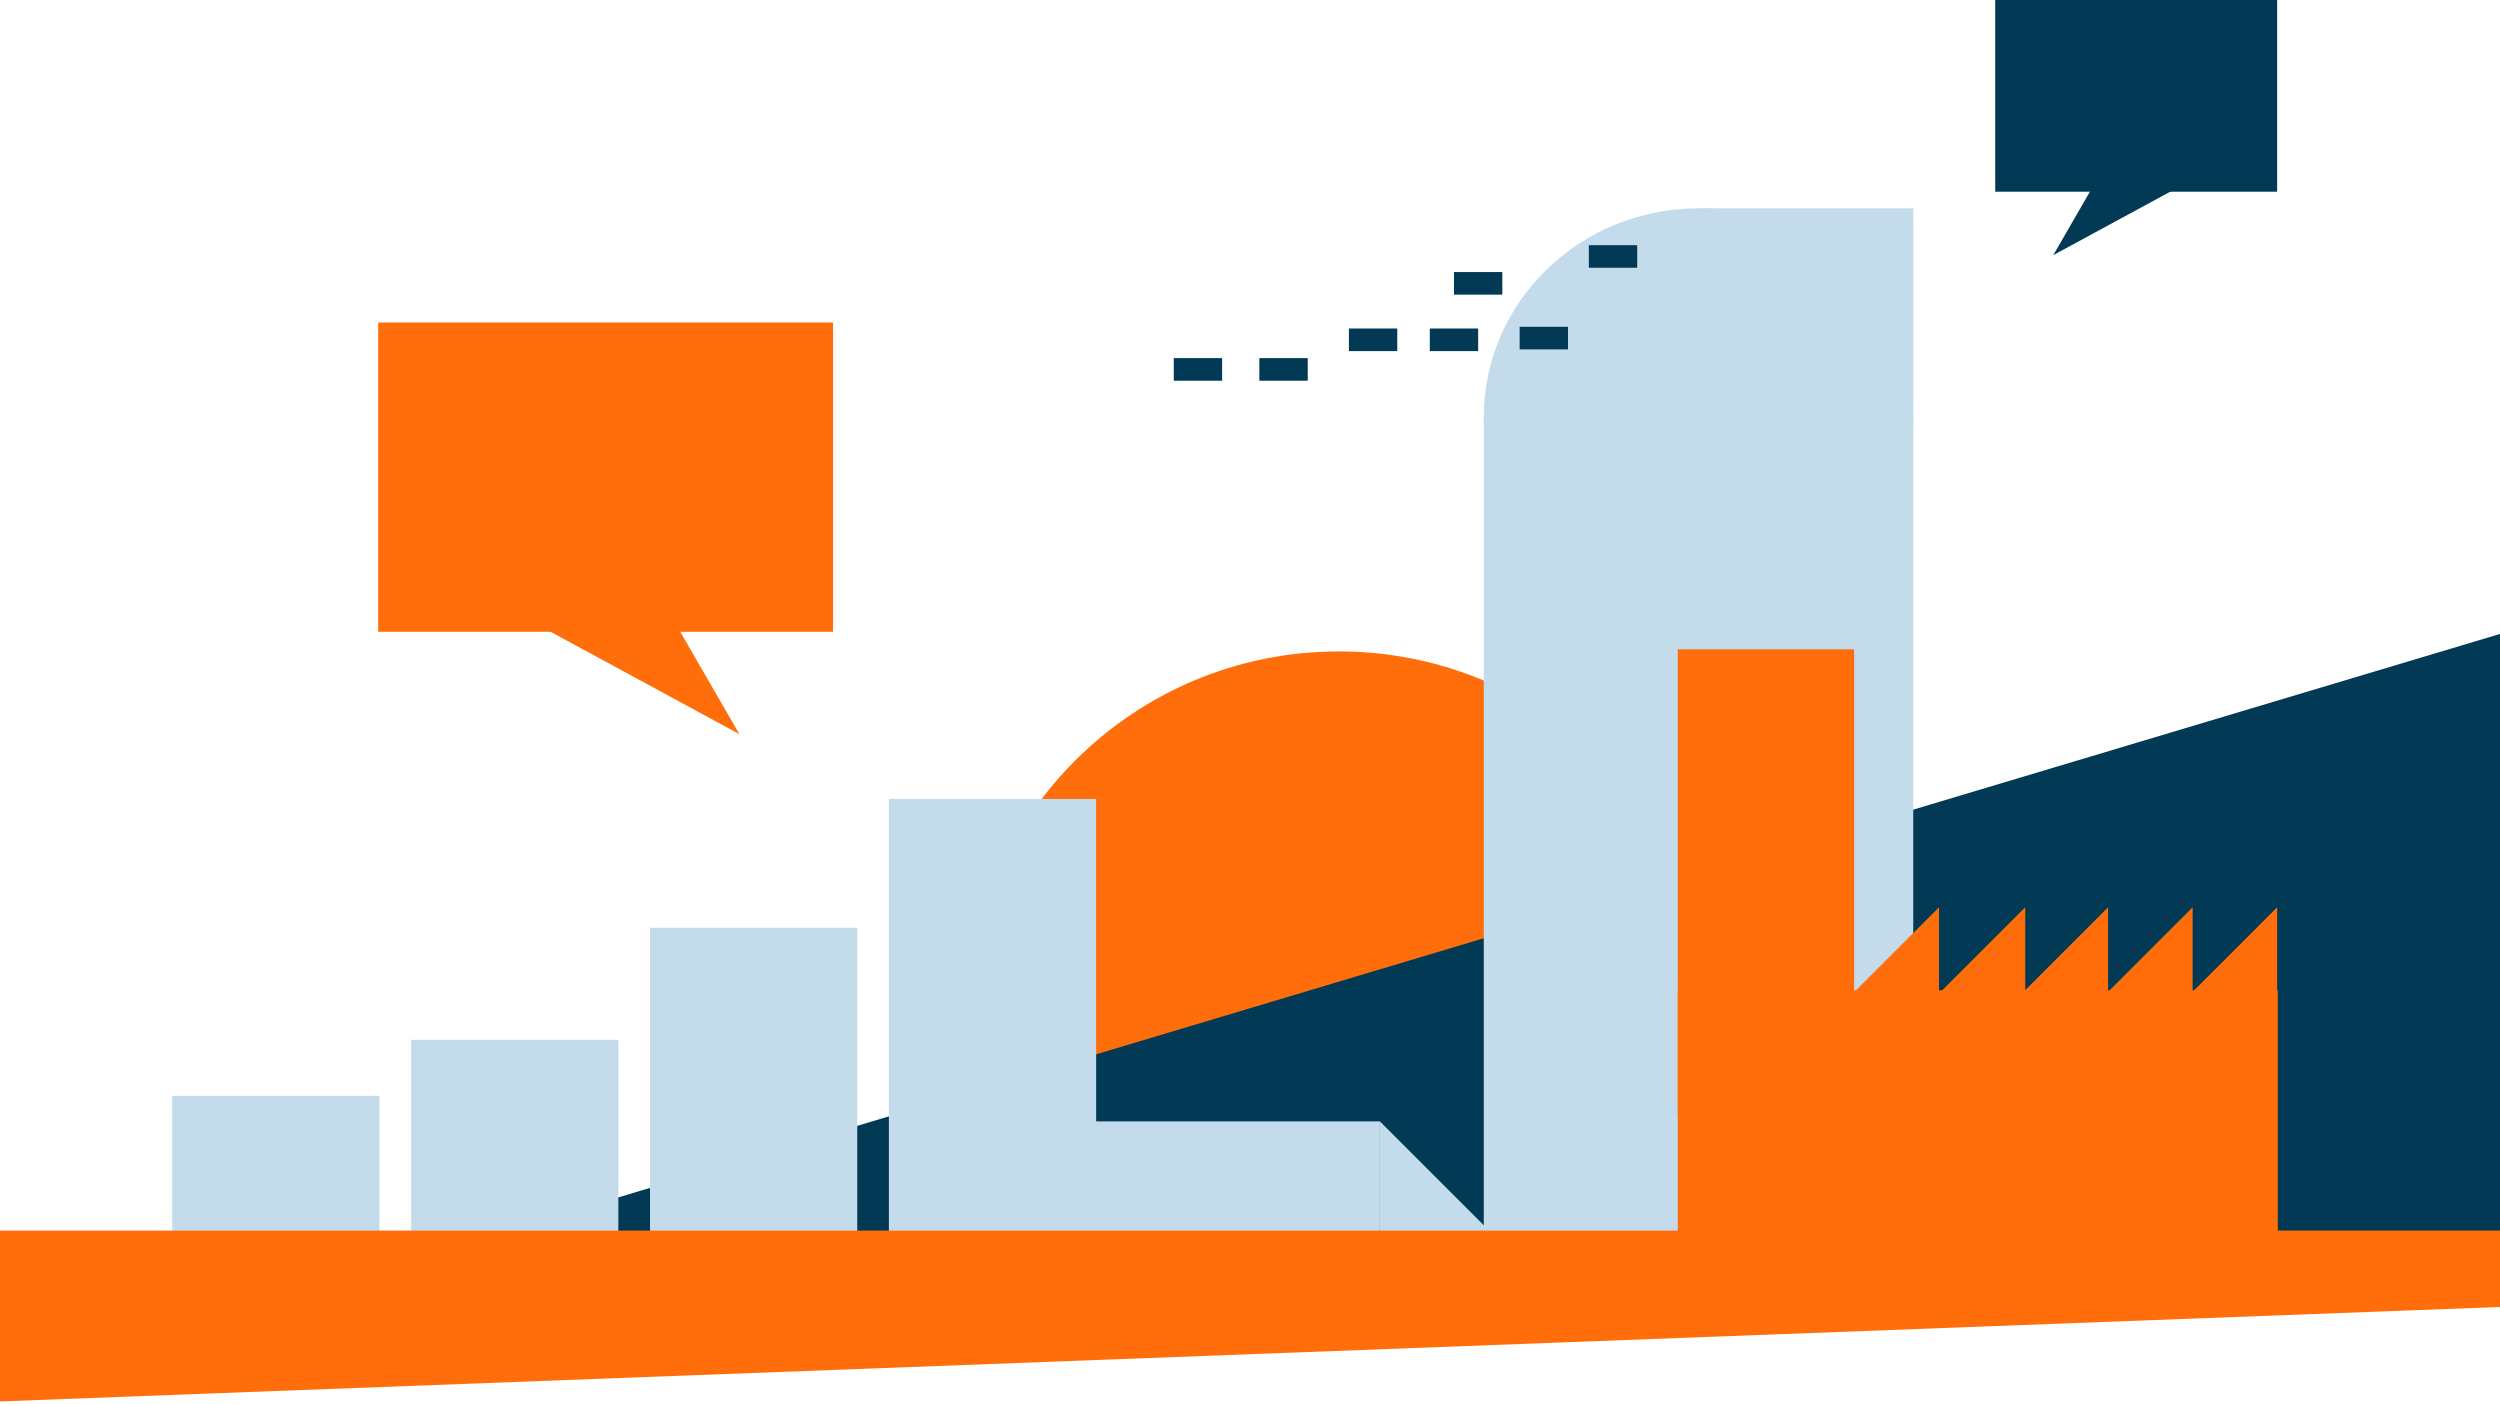 <svg width="495" height="278" viewBox="0 0 495 278" fill="none" xmlns="http://www.w3.org/2000/svg">
<path d="M75.136 216.981H34.1V269.104H75.136V216.981Z" fill="#C4DBEB"/>
<path d="M338.8 202.389C338.807 210.341 337.518 218.241 334.982 225.781H195.218C192.682 218.241 191.393 210.341 191.4 202.389C191.4 161.847 224.398 128.981 265.1 128.981C305.802 128.981 338.8 161.847 338.8 202.389Z" fill="#FF6E0A"/>
<path d="M51.746 258.245L495 125.519V258.3L51.746 258.245Z" fill="#023A56"/>
<path d="M378.824 82.582H293.79V258.108H378.824V82.582Z" fill="#C4DBEB"/>
<path d="M336.309 123.913C359.791 123.913 378.827 105.408 378.827 82.582C378.827 59.756 359.791 41.252 336.309 41.252C312.826 41.252 293.79 59.756 293.79 82.582C293.79 105.408 312.826 123.913 336.309 123.913Z" fill="#C4DBEB"/>
<path d="M378.827 41.252H336.308V82.582H378.827V41.252Z" fill="#C4DBEB"/>
<path d="M122.436 205.884H81.4V258.006H122.436V205.884Z" fill="#C4DBEB"/>
<path d="M169.736 183.697H128.7V258.006H169.736V183.697Z" fill="#C4DBEB"/>
<path d="M217.036 158.192H176V258.006H217.036V158.192Z" fill="#C4DBEB"/>
<path d="M451 196.081H332.2V257.681H451V196.081Z" fill="#FF6E0A"/>
<path d="M383.924 196.38H367.187L375.557 188.012L383.924 179.643V196.38Z" fill="#FF6E0A"/>
<path d="M400.997 196.38H384.26L392.63 188.012L400.997 179.643V196.38Z" fill="#FF6E0A"/>
<path d="M417.4 196.38H400.664L409.031 188.012L417.4 179.643V196.38Z" fill="#FF6E0A"/>
<path d="M434.137 196.38H417.4L425.77 188.012L434.137 179.643V196.38Z" fill="#FF6E0A"/>
<path d="M450.875 196.38H434.138L442.508 188.012L450.875 179.643V196.38Z" fill="#FF6E0A"/>
<path d="M367.119 128.554H332.2V221.112H367.119V128.554Z" fill="#FF6E0A"/>
<path d="M164.949 63.856H74.884V125.091H164.949V63.856Z" fill="#FF6E0A"/>
<path d="M131.985 120.4C133.143 122.41 146.393 145.361 146.393 145.361L104.688 122.746L131.985 120.4Z" fill="#FF6E0A"/>
<path d="M395.051 37.957L450.877 37.957V-2.67029e-05L395.051 -2.67029e-05V37.957Z" fill="#023A56"/>
<path d="M415.484 35.038C414.757 36.283 406.552 50.51 406.552 50.51L432.412 36.492L415.484 35.038Z" fill="#023A56"/>
<path d="M276.659 65.043H267.084V69.517H276.659V65.043Z" fill="#023A56"/>
<path d="M292.675 65.043H283.1V69.517H292.675V65.043Z" fill="#023A56"/>
<path d="M310.466 64.707H300.891V69.181H310.466V64.707Z" fill="#023A56"/>
<path d="M258.929 70.907H249.354V75.381H258.929V70.907Z" fill="#023A56"/>
<path d="M297.462 53.866H287.887V58.34H297.462V53.866Z" fill="#023A56"/>
<path d="M324.165 48.543H314.59V53.017H324.165V48.543Z" fill="#023A56"/>
<path d="M241.98 70.907H232.406V75.381H241.98V70.907Z" fill="#023A56"/>
<path d="M215.298 243.754H273.221V222.036H215.298V243.754Z" fill="#C4DBEB"/>
<path d="M273.221 243.754H294.942L284.082 232.895L273.221 222.036V243.754Z" fill="#C4DBEB"/>
<path d="M495 243.655H0V277.481L495 258.781V243.655Z" fill="#FF6E0A"/>
</svg>
